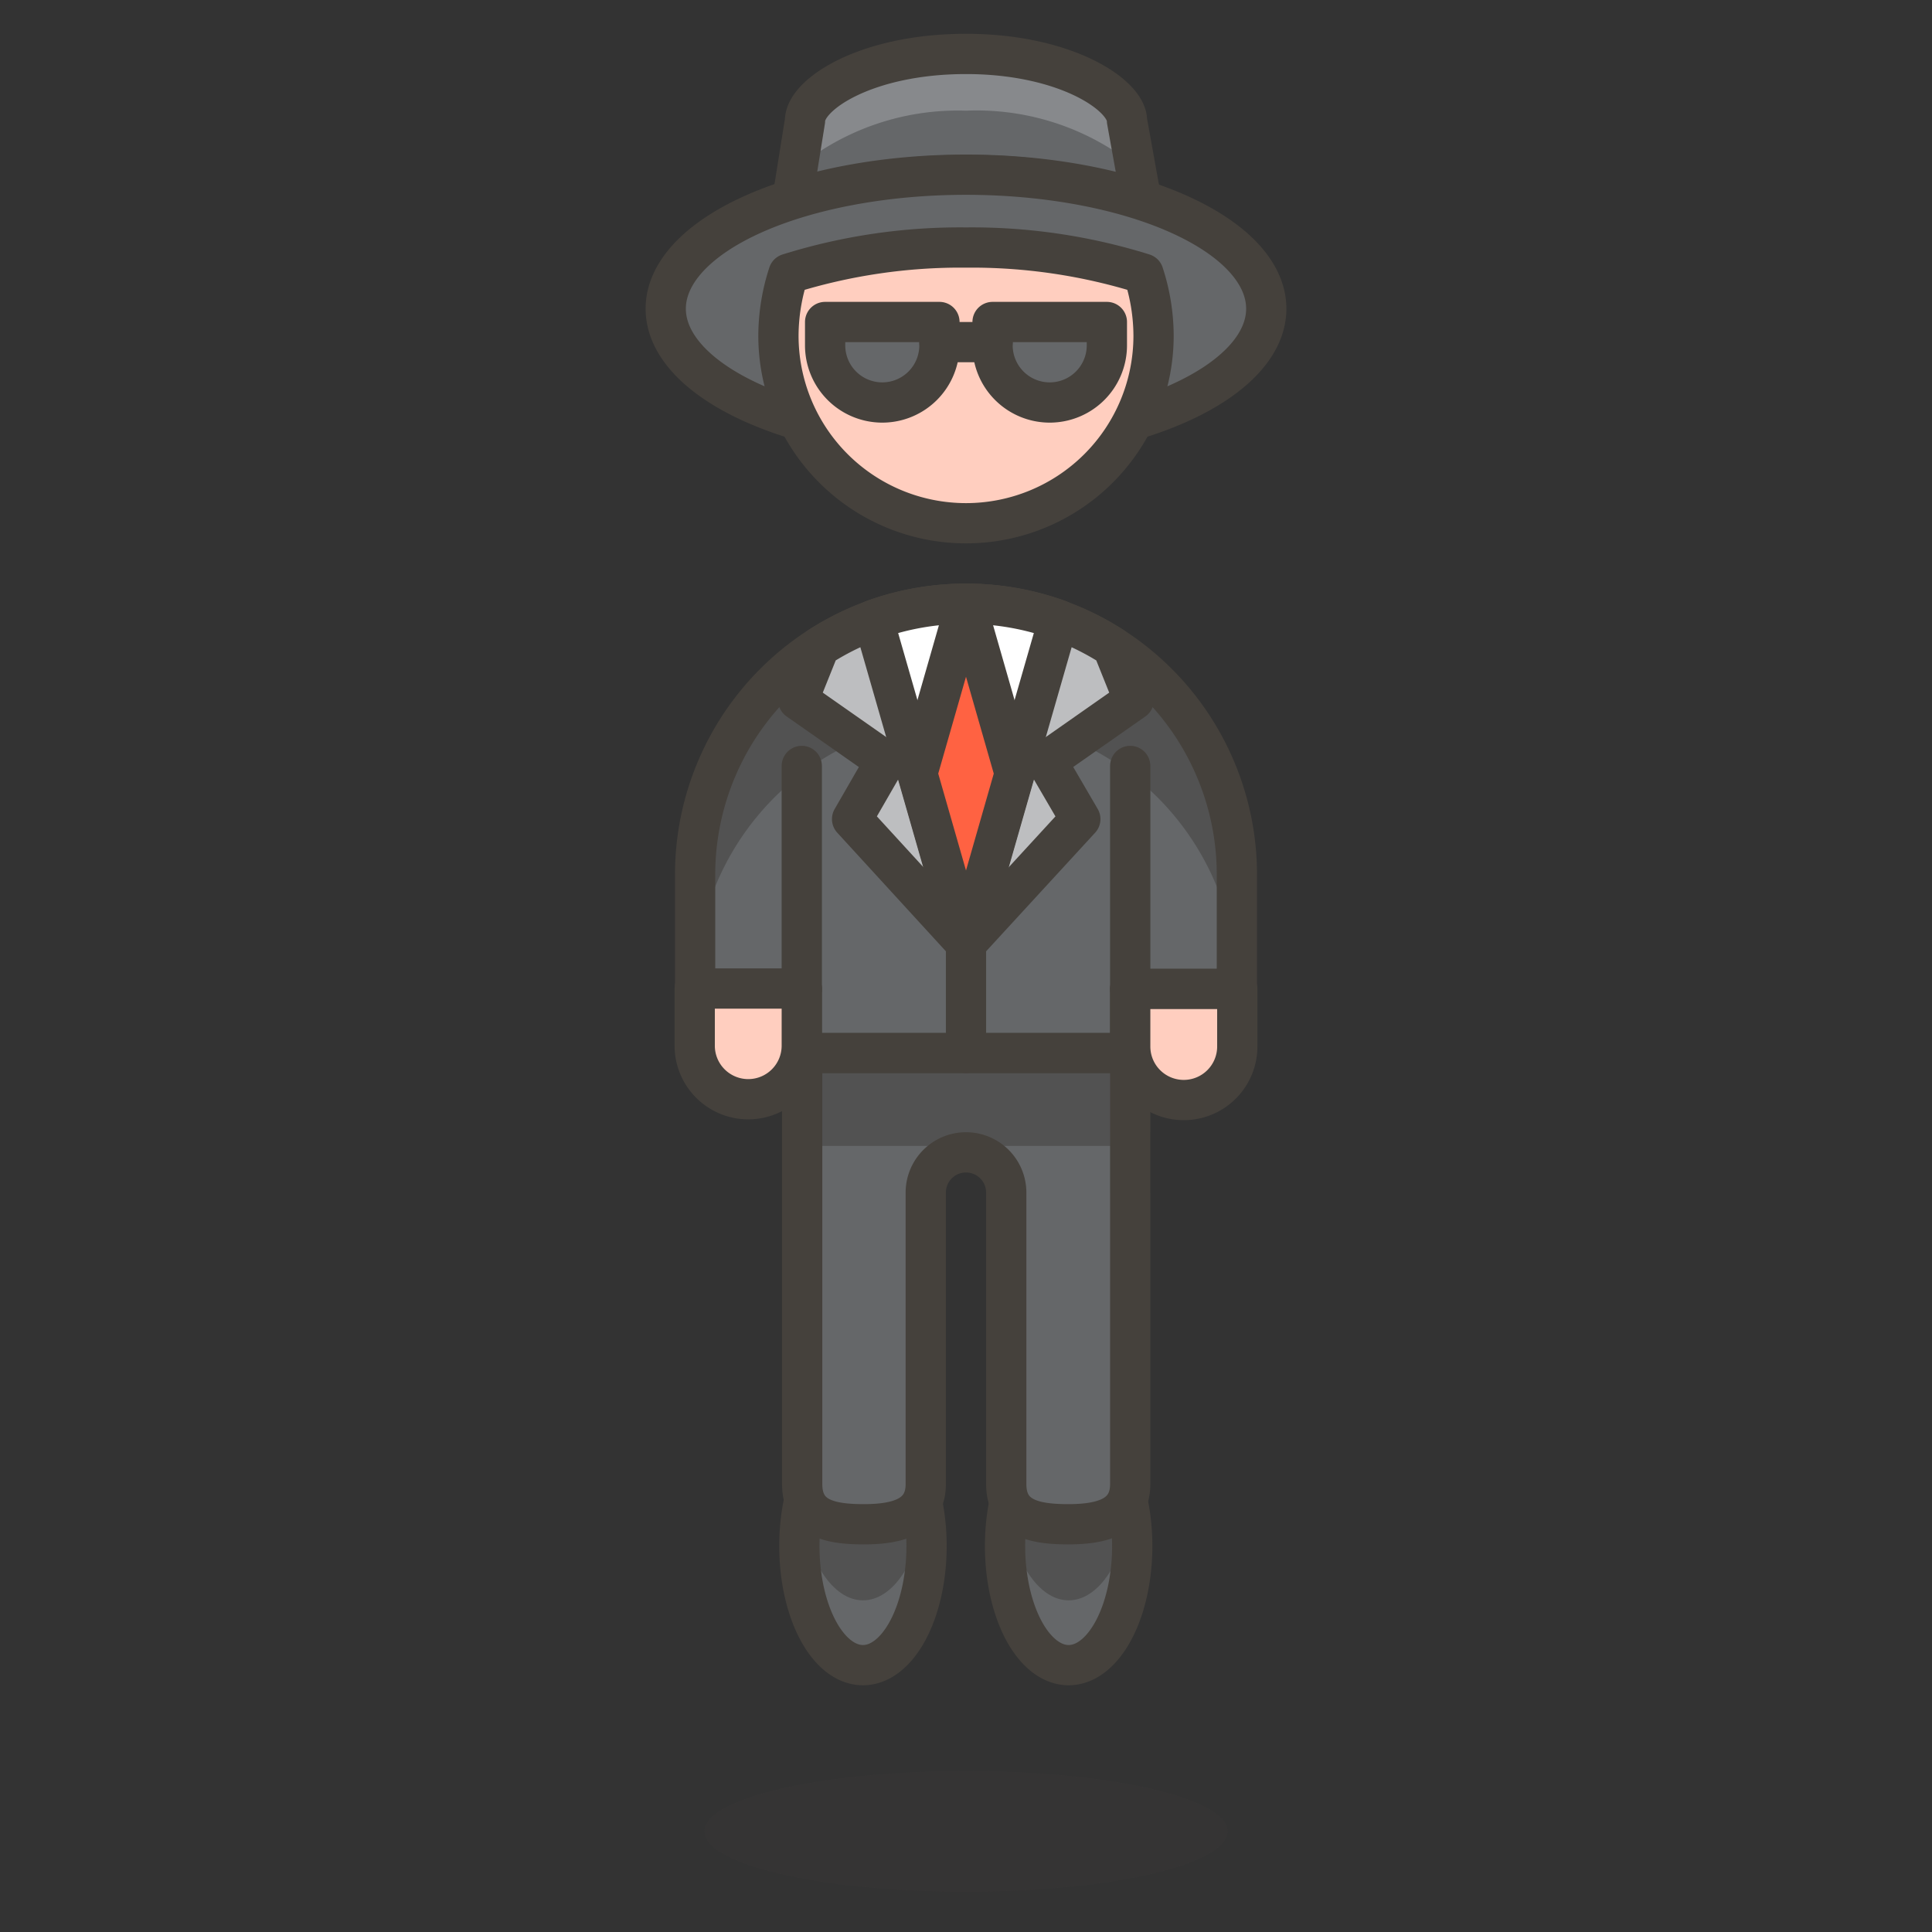 <svg viewBox="0 0 48 48" xmlns="http://www.w3.org/2000/svg"><rect x="0" y="0" width="48" height="48" fill="#333333" stroke="none"/><path d="M19.860 38.410 A1.58 2.96 0 1 0 23.020 38.410 A1.58 2.96 0 1 0 19.860 38.410 Z" fill="#656769"></path><path d="M21.44,35.45c-1.14,0-1.46.81-1.55,1.95.15,1.35.79,2.36,1.55,2.36s1.4-1,1.55-2.36C22.9,36.26,22.59,35.45,21.44,35.45Z" fill="#525252"></path><path d="M19.860 38.410 A1.58 2.96 0 1 0 23.020 38.410 A1.58 2.96 0 1 0 19.860 38.410 Z" fill="none" stroke="#45413c" stroke-linecap="round" stroke-linejoin="round"></path><path d="M24.970 38.410 A1.58 2.96 0 1 0 28.130 38.410 A1.58 2.96 0 1 0 24.970 38.410 Z" fill="#656769"></path><path d="M26.55,35.45c-1.14,0-1.46.81-1.55,1.95.15,1.35.79,2.36,1.55,2.36s1.4-1,1.55-2.36C28,36.26,27.7,35.45,26.55,35.45Z" fill="#525252"></path><path d="M24.970 38.410 A1.58 2.96 0 1 0 28.130 38.410 A1.58 2.96 0 1 0 24.970 38.410 Z" fill="none" stroke="#45413c" stroke-linecap="round" stroke-linejoin="round"></path><path d="M17.500 45.500 A6.5 1.5 0 1 0 30.500 45.500 A6.5 1.5 0 1 0 17.500 45.500 Z" fill="#45413c" opacity=".15"></path><path d="M19.93,26.16h0V36.87c0,.85.68,1,1.53,1h0c.85,0,1.54-.19,1.54-1V29.63a1,1,0,0,1,1-1h0a1,1,0,0,1,1,1v7.24c0,.85.69,1,1.54,1h0c.85,0,1.54-.19,1.54-1V26.16Z" fill="#656769"></path><path d="M19.93 26.16L19.92 26.16 19.92 28.47 19.93 28.47 28.07 28.47 28.07 26.16 19.93 26.16z" fill="#525252"></path><path d="M19.93,26.16h0V36.87c0,.85.68,1,1.53,1h0c.85,0,1.54-.19,1.54-1V29.63a1,1,0,0,1,1-1h0a1,1,0,0,1,1,1v7.24c0,.85.69,1,1.54,1h0c.85,0,1.54-.19,1.54-1V26.16Z" fill="none" stroke="#45413c" stroke-linecap="round" stroke-linejoin="round"></path><path d="M24,15a6.73,6.73,0,0,0-6.73,6.73v2.84h2.65v1.59h8.16V24.57h2.65V21.73A6.73,6.73,0,0,0,24,15Z" fill="#656769"></path><path d="M24,15a6.73,6.73,0,0,0-6.73,6.73v2.84a6.73,6.73,0,0,1,13.46,0V21.73A6.73,6.73,0,0,0,24,15Z" fill="#525252"></path><path d="M24,15a6.73,6.73,0,0,0-6.73,6.73v2.84h2.65v1.59h8.16V24.57h2.65V21.73A6.73,6.73,0,0,0,24,15Z" fill="none" stroke="#45413c" stroke-linecap="round" stroke-linejoin="round"></path><path d="M28.08 24.57L28.08 19.03" fill="none" stroke="#45413c" stroke-linecap="round" stroke-linejoin="round"></path><path d="M19.92 24.57L19.92 19.03" fill="none" stroke="#45413c" stroke-linecap="round" stroke-linejoin="round"></path><path d="M28.08,24.57h2.66a0,0,0,0,1,0,0V26a1.33,1.33,0,0,1-1.33,1.33h0A1.33,1.33,0,0,1,28.08,26V24.57A0,0,0,0,1,28.08,24.57Z" fill="#ffcebf" stroke="#45413c" stroke-linecap="round" stroke-linejoin="round"></path><path d="M18.6,24.57h0a1.33,1.33,0,0,1,1.33,1.33v1.42a0,0,0,0,1,0,0H17.27a0,0,0,0,1,0,0V25.9A1.33,1.33,0,0,1,18.6,24.57Z" fill="#ffcebf" stroke="#45413c" stroke-linecap="round" stroke-linejoin="round" transform="matrix(-1, 0, 0, -1, 37.19, 51.88)"></path><path d="M28.17,17.39l-.53-1.32a6.73,6.73,0,0,0-7.28,0l-.53,1.32L22,18.91l-.83,1.44L24,23.44l2.84-3.09L26,18.91Z" fill="#bdbec0" stroke="#45413c" stroke-linecap="round" stroke-linejoin="round"></path><path d="M24,15a6.74,6.74,0,0,0-2.3.4l2.3,8,2.3-8A6.74,6.74,0,0,0,24,15Z" fill="#fff" stroke="#45413c" stroke-linecap="round" stroke-linejoin="round"></path><path d="M24 23.44L24 26.16" fill="none" stroke="#45413c" stroke-linecap="round" stroke-linejoin="round"></path><path d="M24 15L22.79 19.22 24 23.44 25.21 19.22 24 15z" fill="#ff6242" stroke="#45413c" stroke-linecap="round" stroke-linejoin="round"></path><path d="M28,3c0-.64-1.53-1.66-4-1.66s-4,1-4,1.66l-.32,2A14.27,14.27,0,0,1,24,4.35,14.27,14.27,0,0,1,28.36,5Z" fill="#656769"></path><path d="M24,2.75a6.29,6.29,0,0,1,4.23,1.4L28,3c0-.64-1.53-1.66-4-1.66s-4,1-4,1.66l-.19,1.17A6.29,6.29,0,0,1,24,2.75Z" fill="#87898c"></path><path d="M28,3c0-.64-1.53-1.66-4-1.66s-4,1-4,1.66l-.32,2A14.27,14.27,0,0,1,24,4.35,14.27,14.27,0,0,1,28.36,5Z" fill="none" stroke="#45413c" stroke-linecap="round" stroke-linejoin="round"></path><path d="M16.540 7.670 A7.46 3.33 0 1 0 31.460 7.670 A7.46 3.33 0 1 0 16.540 7.670 Z" fill="#656769" stroke="#45413c" stroke-linecap="round" stroke-linejoin="round"></path><path d="M19.59,6.8a5,5,0,0,0-.25,1.54,4.66,4.66,0,1,0,9.32,0,5,5,0,0,0-.25-1.54A14.27,14.27,0,0,0,24,6.15,14.27,14.27,0,0,0,19.59,6.8Z" fill="#ffcebf" stroke="#45413c" stroke-linecap="round" stroke-linejoin="round"></path><path d="M20.5,8h2.84a0,0,0,0,1,0,0v.58A1.42,1.42,0,0,1,21.92,10h0A1.42,1.42,0,0,1,20.5,8.58V8a0,0,0,0,1,0,0Z" fill="#656769" stroke="#45413c" stroke-linecap="round" stroke-linejoin="round"></path><path d="M26.08,8h0A1.42,1.42,0,0,1,27.5,9.42V10a0,0,0,0,1,0,0H24.66a0,0,0,0,1,0,0V9.42A1.42,1.42,0,0,1,26.08,8Z" fill="#656769" stroke="#45413c" stroke-linecap="round" stroke-linejoin="round" transform="translate(52.16 18) rotate(-180)"></path><path d="M23.34 8.5L24.66 8.5" fill="none" stroke="#45413c" stroke-linecap="round" stroke-linejoin="round"></path></svg>